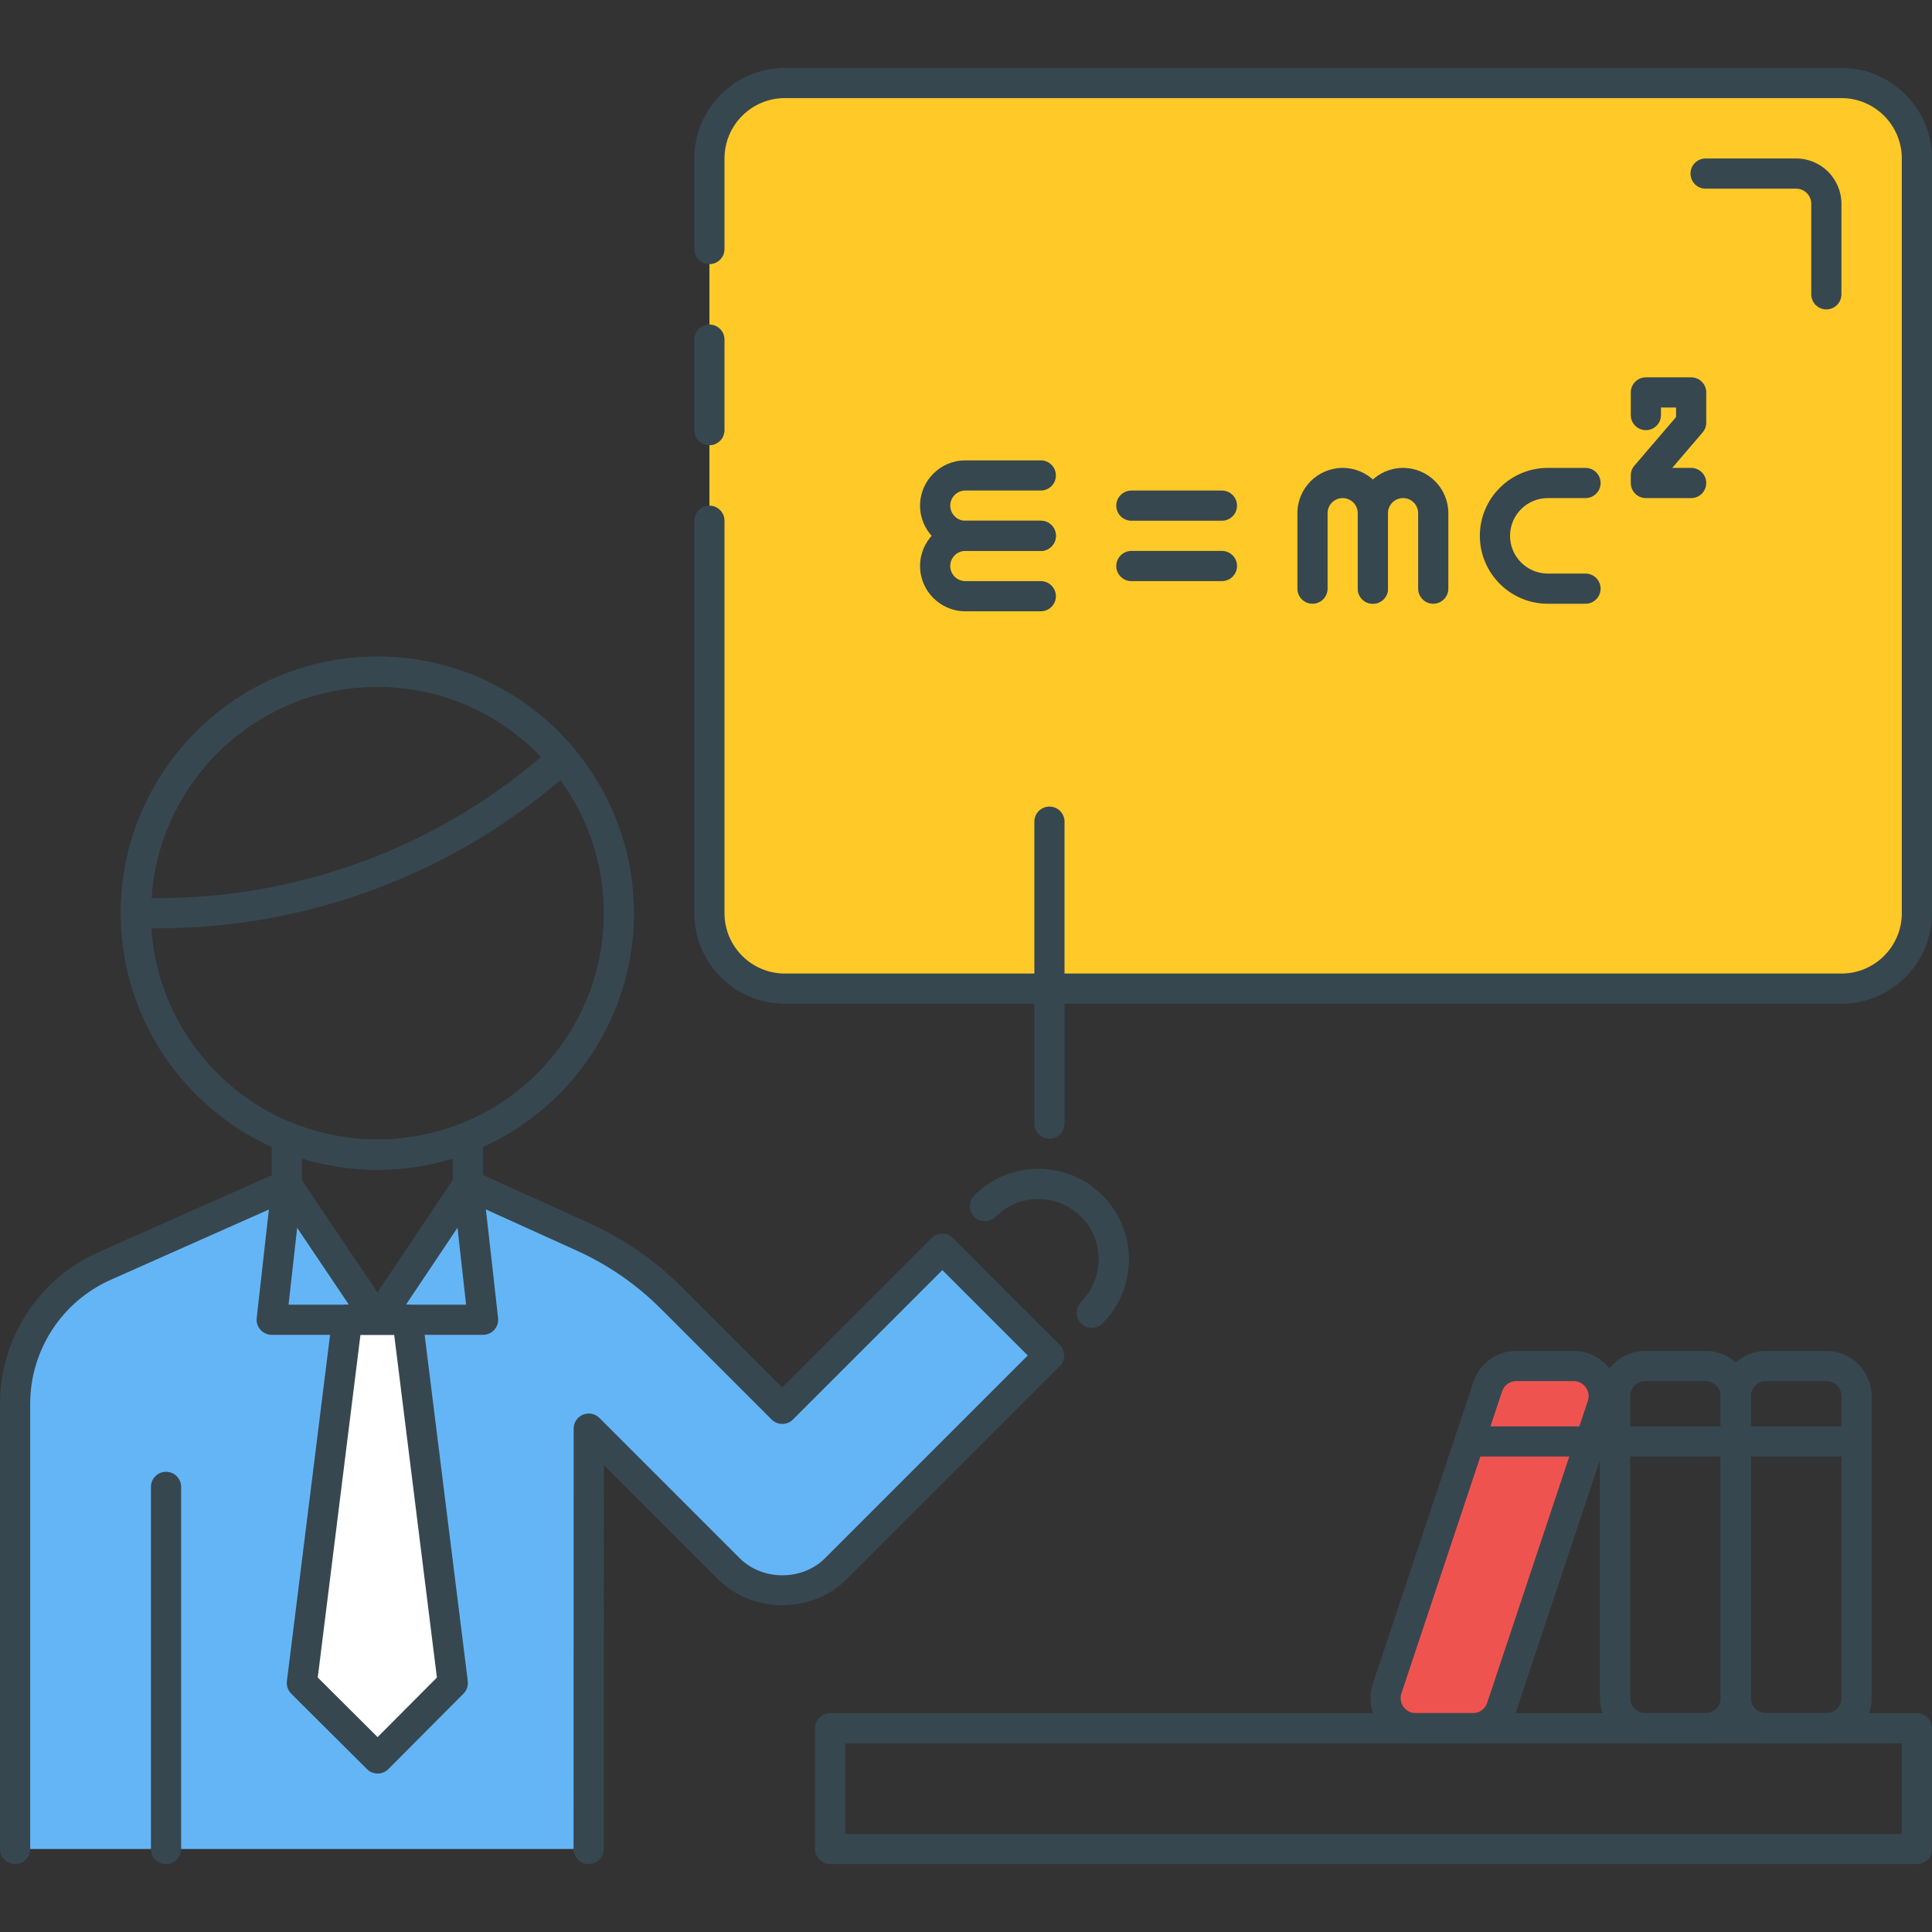 <?xml version="1.0" encoding="utf-8"?>
<!-- Generator: Adobe Illustrator 21.1.0, SVG Export Plug-In . SVG Version: 6.00 Build 0)  -->
<svg version="1.1" id="Icon_Set" xmlns="http://www.w3.org/2000/svg" xmlns:xlink="http://www.w3.org/1999/xlink" x="0px" y="0px"
	 viewBox="0 0 64 64" style="enable-background:new 0 0 64 64;" xml:space="preserve">
<rect x="0" y="0" width="64" height="64" fill="#333333" stroke="none"/>
<style type="text/css">
	.st0{fill:#37474F;}
	.st1{fill:#EF5350;}
	.st2{fill:#FFCA28;}
	.st3{fill:#64B5F6;}
	.st4{fill:#FFFFFF;}
	.st5{fill:#FF7043;}
</style>
<g id="Teaching">
	<g>
		<g>
			<path class="st1" d="M52.125,45.25h-1.892c-0.43,0-0.813,0.275-0.949,0.684l-3.333,10c-0.216,0.647,0.266,1.316,0.949,1.316
				h1.892c0.43,0,0.813-0.275,0.949-0.684l3.333-10C53.289,45.919,52.807,45.25,52.125,45.25z"/>
		</g>
	</g>
	<g>
		<g>
			<g>
				<g>
					<path class="st0" d="M53.341,45.373c-0.285-0.396-0.729-0.623-1.217-0.623h-1.892c-0.647,0-1.219,0.412-1.423,1.025l-3.333,10
						c-0.155,0.463-0.08,0.956,0.206,1.352c0.285,0.396,0.729,0.623,1.217,0.623h1.892c0.647,0,1.219-0.412,1.423-1.025l3.333-10
						C53.702,46.262,53.627,45.769,53.341,45.373z M52.599,46.408l-3.334,10c-0.068,0.205-0.258,0.342-0.474,0.342h-1.892
						c-0.163,0-0.311-0.076-0.406-0.208s-0.12-0.296-0.069-0.45l3.334-10c0.068-0.205,0.258-0.342,0.474-0.342h1.892
						c0.163,0,0.311,0.076,0.406,0.208S52.65,46.254,52.599,46.408z"/>
				</g>
			</g>
		</g>
	</g>
	<g>
		<g>
			<g>
				<path class="st3" d="M0.5,61.25V46.505c0-1.976,1.164-3.767,2.97-4.569l6.031-2.68l3.004,4.463l2.996-4.473l3.805,1.723
					c1.097,0.497,2.095,1.187,2.947,2.039l3.662,3.662l5.303-5.303l3.536,3.536l-7.068,7.068c-0.976,0.976-2.559,0.976-3.536,0
					l-4.645-4.645L19.5,61.25"/>
			</g>
		</g>
	</g>
	<g>
		<g>
			<g>
				<g>
					<g>
						<path class="st0" d="M12.5,21.75c-4.687,0-8.5,3.813-8.5,8.5s3.813,8.5,8.5,8.5s8.5-3.813,8.5-8.5S17.187,21.75,12.5,21.75z
							 M12.5,37.75c-4.136,0-7.5-3.364-7.5-7.5s3.364-7.5,7.5-7.5s7.5,3.364,7.5,7.5S16.636,37.75,12.5,37.75z"/>
					</g>
				</g>
			</g>
		</g>
	</g>
	<g>
		<g>
			<g>
				<g>
					<g>
						<path class="st0" d="M19.027,24.809c-1.622-1.943-4-3.059-6.527-3.059c-4.687,0-8.5,3.813-8.5,8.5c0,0.276,0.224,0.5,0.5,0.5
							h0.755c4.78,0,9.437-1.684,13.112-4.74c0,0,0,0,0-0.001l0.596-0.496c0.102-0.085,0.166-0.206,0.178-0.339
							C19.153,25.042,19.112,24.91,19.027,24.809z M17.728,25.24c-3.496,2.908-7.925,4.51-12.472,4.51H5.017
							c0.258-3.903,3.516-7,7.483-7c2.062,0,4.012,0.842,5.426,2.325L17.728,25.24z"/>
					</g>
				</g>
			</g>
		</g>
	</g>
	<g>
		<g>
			<g>
				<g>
					<g>
						<path class="st0" d="M16,37.667c0-0.166-0.083-0.321-0.22-0.414c-0.138-0.094-0.314-0.112-0.467-0.05
							c-1.805,0.729-3.827,0.723-5.625-0.006c-0.155-0.064-0.33-0.043-0.468,0.048C9.082,37.339,9,37.494,9,37.66L9,39.256
							c0,0.1,0.03,0.196,0.085,0.279l3.004,4.463c0.093,0.138,0.248,0.221,0.415,0.221h0c0.167,0,0.322-0.083,0.415-0.222
							l2.996-4.473C15.971,39.442,16,39.345,16,39.246L16,37.667z M12.503,42.822L10,39.104l0-0.733
							c1.619,0.502,3.377,0.505,5,0.005l0,0.72L12.503,42.822z"/>
					</g>
				</g>
			</g>
		</g>
	</g>
	<g>
		<g>
			<path class="st0" d="M35.106,44.548l-3.536-3.535c-0.195-0.195-0.512-0.195-0.707,0l-4.95,4.949l-3.309-3.309
				c-0.896-0.897-1.938-1.617-3.094-2.14l-3.805-1.723c-0.22-0.101-0.485-0.026-0.622,0.177l-2.582,3.854l-2.588-3.846
				C9.779,38.775,9.52,38.7,9.297,38.799l-6.031,2.68C1.282,42.359,0,44.333,0,46.505V61.25c0,0.276,0.224,0.5,0.5,0.5
				S1,61.526,1,61.25V46.505c0-1.777,1.049-3.392,2.673-4.112l5.647-2.51l2.77,4.115c0.093,0.138,0.248,0.221,0.415,0.221h0
				c0.167,0,0.322-0.083,0.415-0.222l2.76-4.121l3.419,1.549c1.046,0.473,1.988,1.124,2.799,1.936l3.662,3.662
				c0.195,0.195,0.512,0.195,0.707,0l4.95-4.949l2.829,2.828l-6.715,6.715c-0.756,0.756-2.073,0.756-2.829,0l-4.645-4.646
				c-0.143-0.143-0.357-0.184-0.545-0.108c-0.187,0.077-0.309,0.26-0.309,0.462L19,61.25c0,0.276,0.224,0.5,0.5,0.5
				c0.276,0,0.5-0.224,0.5-0.5l0.003-12.719l3.792,3.792c1.134,1.133,3.11,1.133,4.243,0l7.068-7.068
				c0.094-0.094,0.146-0.221,0.146-0.354S35.2,44.642,35.106,44.548z"/>
		</g>
	</g>
	<g>
		<g>
			<path class="st0" d="M5.5,48.755c-0.276,0-0.5,0.224-0.5,0.5V61.25c0,0.276,0.224,0.5,0.5,0.5S6,61.526,6,61.25V49.255
				C6,48.979,5.776,48.755,5.5,48.755z"/>
		</g>
	</g>
	<g>
		<g>
			<polygon class="st4" points="13.5,43.718 11.5,43.718 10,55.751 12.51,58.251 15,55.751 			"/>
		</g>
	</g>
	<g>
		<g>
			<g>
				<g>
					<path class="st0" d="M13.996,43.657c-0.031-0.251-0.244-0.438-0.496-0.438h-2c-0.252,0-0.465,0.188-0.496,0.438l-1.5,12.032
						c-0.019,0.153,0.034,0.307,0.143,0.416l2.51,2.5c0.094,0.093,0.221,0.146,0.353,0.146c0,0,0,0,0.001,0
						c0.133,0,0.26-0.053,0.353-0.147l2.49-2.5c0.109-0.108,0.161-0.262,0.142-0.414L13.996,43.657z M12.508,57.544l-1.982-1.975
						l1.415-11.351h1.117l1.415,11.353L12.508,57.544z"/>
				</g>
			</g>
		</g>
	</g>
	<g>
		<g>
			<g>
				<g>
					<g>
						<path class="st0" d="M15.997,39.19c-0.023-0.209-0.175-0.38-0.378-0.43c-0.203-0.049-0.417,0.033-0.534,0.207l-2.581,3.854
							l-2.588-3.846c-0.117-0.173-0.329-0.257-0.534-0.206c-0.204,0.05-0.354,0.222-0.378,0.43l-0.5,4.463
							c-0.016,0.142,0.029,0.283,0.125,0.389c0.095,0.106,0.23,0.167,0.373,0.167h7c0.142,0,0.278-0.061,0.373-0.167
							c0.095-0.105,0.14-0.247,0.125-0.389L15.997,39.19z M9.559,43.219l0.286-2.555l1.719,2.555H9.559z M13.44,43.219l1.714-2.56
							l0.286,2.56H13.44z"/>
					</g>
				</g>
			</g>
		</g>
	</g>
	<g>
		<g>
			<path class="st0" d="M36.52,39.598c-0.566-0.566-1.32-0.879-2.121-0.879c0,0-0.002,0-0.002,0
				c-0.803,0.001-1.556,0.314-2.123,0.883c-0.19,0.189-0.195,0.496-0.013,0.692c0.184,0.199,0.489,0.214,0.692,0.04l0.003-0.003
				c0.015-0.013,0.028-0.025,0.041-0.039c0.376-0.369,0.872-0.573,1.4-0.573h0.001c0.534,0,1.036,0.208,1.414,0.586
				c0.779,0.779,0.78,2.047-0.03,2.862c-0.171,0.206-0.149,0.508,0.049,0.688c0.095,0.087,0.215,0.13,0.336,0.13
				c0.129,0,0.258-0.05,0.356-0.148C37.69,42.668,37.688,40.766,36.52,39.598z"/>
		</g>
	</g>
	<g>
		<g>
			<path class="st2" d="M23.5,8.25v-3c0-1.381,1.119-2.5,2.5-2.5h35c1.381,0,2.5,1.119,2.5,2.5v25c0,1.381-1.119,2.5-2.5,2.5H26
				c-1.381,0-2.5-1.119-2.5-2.5v-13"/>
		</g>
	</g>
	<g>
		<g>
			<path class="st0" d="M61,2.25H26c-1.654,0-3,1.346-3,3v3c0,0.276,0.224,0.5,0.5,0.5S24,8.526,24,8.25v-3c0-1.103,0.897-2,2-2h35
				c1.103,0,2,0.897,2,2v25c0,1.103-0.897,2-2,2H26c-1.103,0-2-0.897-2-2v-13c0-0.276-0.224-0.5-0.5-0.5s-0.5,0.224-0.5,0.5v13
				c0,1.654,1.346,3,3,3h35c1.654,0,3-1.346,3-3v-25C64,3.596,62.654,2.25,61,2.25z"/>
		</g>
	</g>
	<g>
		<g>
			<g>
				<path class="st0" d="M23.5,10.75c-0.276,0-0.5,0.224-0.5,0.5v3c0,0.276,0.224,0.5,0.5,0.5s0.5-0.224,0.5-0.5v-3
					C24,10.974,23.776,10.75,23.5,10.75z"/>
			</g>
		</g>
	</g>
	<g>
		<g>
			<path class="st0" d="M40.478,16.25h-3c-0.276,0-0.5,0.224-0.5,0.5s0.224,0.5,0.5,0.5h3c0.276,0,0.5-0.224,0.5-0.5
				S40.754,16.25,40.478,16.25z"/>
		</g>
	</g>
	<g>
		<g>
			<path class="st0" d="M40.478,18.25h-3c-0.276,0-0.5,0.224-0.5,0.5s0.224,0.5,0.5,0.5h3c0.276,0,0.5-0.224,0.5-0.5
				S40.754,18.25,40.478,18.25z"/>
		</g>
	</g>
	<g>
		<g>
			<g>
				<g>
					<g>
						<path class="st0" d="M56.522,14v-1c0-0.276-0.224-0.5-0.5-0.5h-1.5c-0.276,0-0.5,0.224-0.5,0.5v0.75
							c0,0.276,0.224,0.5,0.5,0.5s0.5-0.224,0.5-0.5V13.5h0.5v0.315l-1.379,1.609c-0.078,0.091-0.121,0.206-0.121,0.325V16
							c0,0.276,0.224,0.5,0.5,0.5h1.5c0.276,0,0.5-0.224,0.5-0.5s-0.224-0.5-0.5-0.5h-0.627l1.006-1.175
							C56.48,14.234,56.522,14.119,56.522,14z"/>
					</g>
				</g>
			</g>
		</g>
	</g>
	<g>
		<g>
			<path class="st0" d="M52.522,19h-1.25c-0.689,0-1.25-0.561-1.25-1.25s0.561-1.25,1.25-1.25h1.25c0.276,0,0.5-0.224,0.5-0.5
				s-0.224-0.5-0.5-0.5h-1.25c-1.241,0-2.25,1.01-2.25,2.25S50.032,20,51.272,20h1.25c0.276,0,0.5-0.224,0.5-0.5
				S52.799,19,52.522,19z"/>
		</g>
	</g>
	<g>
		<g>
			<path class="st0" d="M34.478,17.25h-2.5c-0.276,0-0.5-0.225-0.5-0.5s0.224-0.5,0.5-0.5h2.5c0.276,0,0.5-0.224,0.5-0.5
				s-0.224-0.5-0.5-0.5h-2.5c-0.827,0-1.5,0.673-1.5,1.5s0.673,1.5,1.5,1.5h2.5c0.276,0,0.5-0.224,0.5-0.5
				S34.754,17.25,34.478,17.25z"/>
		</g>
	</g>
	<g>
		<g>
			<path class="st0" d="M34.478,19.25h-2.5c-0.276,0-0.5-0.225-0.5-0.5s0.224-0.5,0.5-0.5h2.5c0.276,0,0.5-0.224,0.5-0.5
				s-0.224-0.5-0.5-0.5h-2.5c-0.827,0-1.5,0.673-1.5,1.5s0.673,1.5,1.5,1.5h2.5c0.276,0,0.5-0.224,0.5-0.5
				S34.754,19.25,34.478,19.25z"/>
		</g>
	</g>
	<g>
		<g>
			<path class="st0" d="M46.478,15.5c-0.827,0-1.5,0.673-1.5,1.5v2.5c0,0.276,0.224,0.5,0.5,0.5s0.5-0.224,0.5-0.5V17
				c0-0.275,0.224-0.5,0.5-0.5s0.5,0.225,0.5,0.5v2.5c0,0.276,0.224,0.5,0.5,0.5s0.5-0.224,0.5-0.5V17
				C47.978,16.173,47.305,15.5,46.478,15.5z"/>
		</g>
	</g>
	<g>
		<g>
			<path class="st0" d="M44.478,15.5c-0.827,0-1.5,0.673-1.5,1.5v2.5c0,0.276,0.224,0.5,0.5,0.5s0.5-0.224,0.5-0.5V17
				c0-0.275,0.224-0.5,0.5-0.5s0.5,0.225,0.5,0.5v2.5c0,0.276,0.224,0.5,0.5,0.5s0.5-0.224,0.5-0.5V17
				C45.978,16.173,45.305,15.5,44.478,15.5z"/>
		</g>
	</g>
	<g>
		<g>
			<path class="st0" d="M34.764,26.719c-0.276,0-0.5,0.224-0.5,0.5v10c0,0.276,0.224,0.5,0.5,0.5s0.5-0.224,0.5-0.5v-10
				C35.264,26.942,35.04,26.719,34.764,26.719z"/>
		</g>
	</g>
	<g>
		<g>
			<g>
				<g>
					<g>
						<path class="st0" d="M63.5,56.75h-36c-0.276,0-0.5,0.224-0.5,0.5v4c0,0.276,0.224,0.5,0.5,0.5h36c0.276,0,0.5-0.224,0.5-0.5
							v-4C64,56.974,63.776,56.75,63.5,56.75z M63,60.75H28v-3h35V60.75z"/>
					</g>
				</g>
			</g>
		</g>
	</g>
	<g>
		<g>
			<g>
				<g>
					<g>
						<path class="st0" d="M60.5,44.75h-2c-0.827,0-1.5,0.673-1.5,1.5v10c0,0.827,0.673,1.5,1.5,1.5h2c0.827,0,1.5-0.673,1.5-1.5
							v-10C62,45.423,61.327,44.75,60.5,44.75z M61,56.25c0,0.275-0.224,0.5-0.5,0.5h-2c-0.276,0-0.5-0.225-0.5-0.5v-10
							c0-0.275,0.224-0.5,0.5-0.5h2c0.276,0,0.5,0.225,0.5,0.5V56.25z"/>
					</g>
				</g>
			</g>
		</g>
	</g>
	<g>
		<g>
			<path class="st0" d="M61.5,47.25h-4c-0.276,0-0.5,0.224-0.5,0.5s0.224,0.5,0.5,0.5h4c0.276,0,0.5-0.224,0.5-0.5
				S61.776,47.25,61.5,47.25z"/>
		</g>
	</g>
	<g>
		<g>
			<g>
				<g>
					<g>
						<path class="st0" d="M56.5,44.75h-2c-0.827,0-1.5,0.673-1.5,1.5v10c0,0.827,0.673,1.5,1.5,1.5h2c0.827,0,1.5-0.673,1.5-1.5
							v-10C58,45.423,57.327,44.75,56.5,44.75z M57,56.25c0,0.275-0.224,0.5-0.5,0.5h-2c-0.276,0-0.5-0.225-0.5-0.5v-10
							c0-0.275,0.224-0.5,0.5-0.5h2c0.276,0,0.5,0.225,0.5,0.5V56.25z"/>
					</g>
				</g>
			</g>
		</g>
	</g>
	<g>
		<g>
			<path class="st0" d="M57.5,47.25h-4c-0.276,0-0.5,0.224-0.5,0.5s0.224,0.5,0.5,0.5h4c0.276,0,0.5-0.224,0.5-0.5
				S57.776,47.25,57.5,47.25z"/>
		</g>
	</g>
	<g>
		<g>
			<path class="st0" d="M52.75,47.25h-4c-0.276,0-0.5,0.224-0.5,0.5s0.224,0.5,0.5,0.5h4c0.276,0,0.5-0.224,0.5-0.5
				S53.026,47.25,52.75,47.25z"/>
		</g>
	</g>
	<g>
		<g>
			<path class="st0" d="M59.5,5.25h-3c-0.276,0-0.5,0.224-0.5,0.5s0.224,0.5,0.5,0.5h3c0.276,0,0.5,0.225,0.5,0.5v3
				c0,0.276,0.224,0.5,0.5,0.5s0.5-0.224,0.5-0.5v-3C61,5.923,60.327,5.25,59.5,5.25z"/>
		</g>
	</g>
</g>
</svg>

